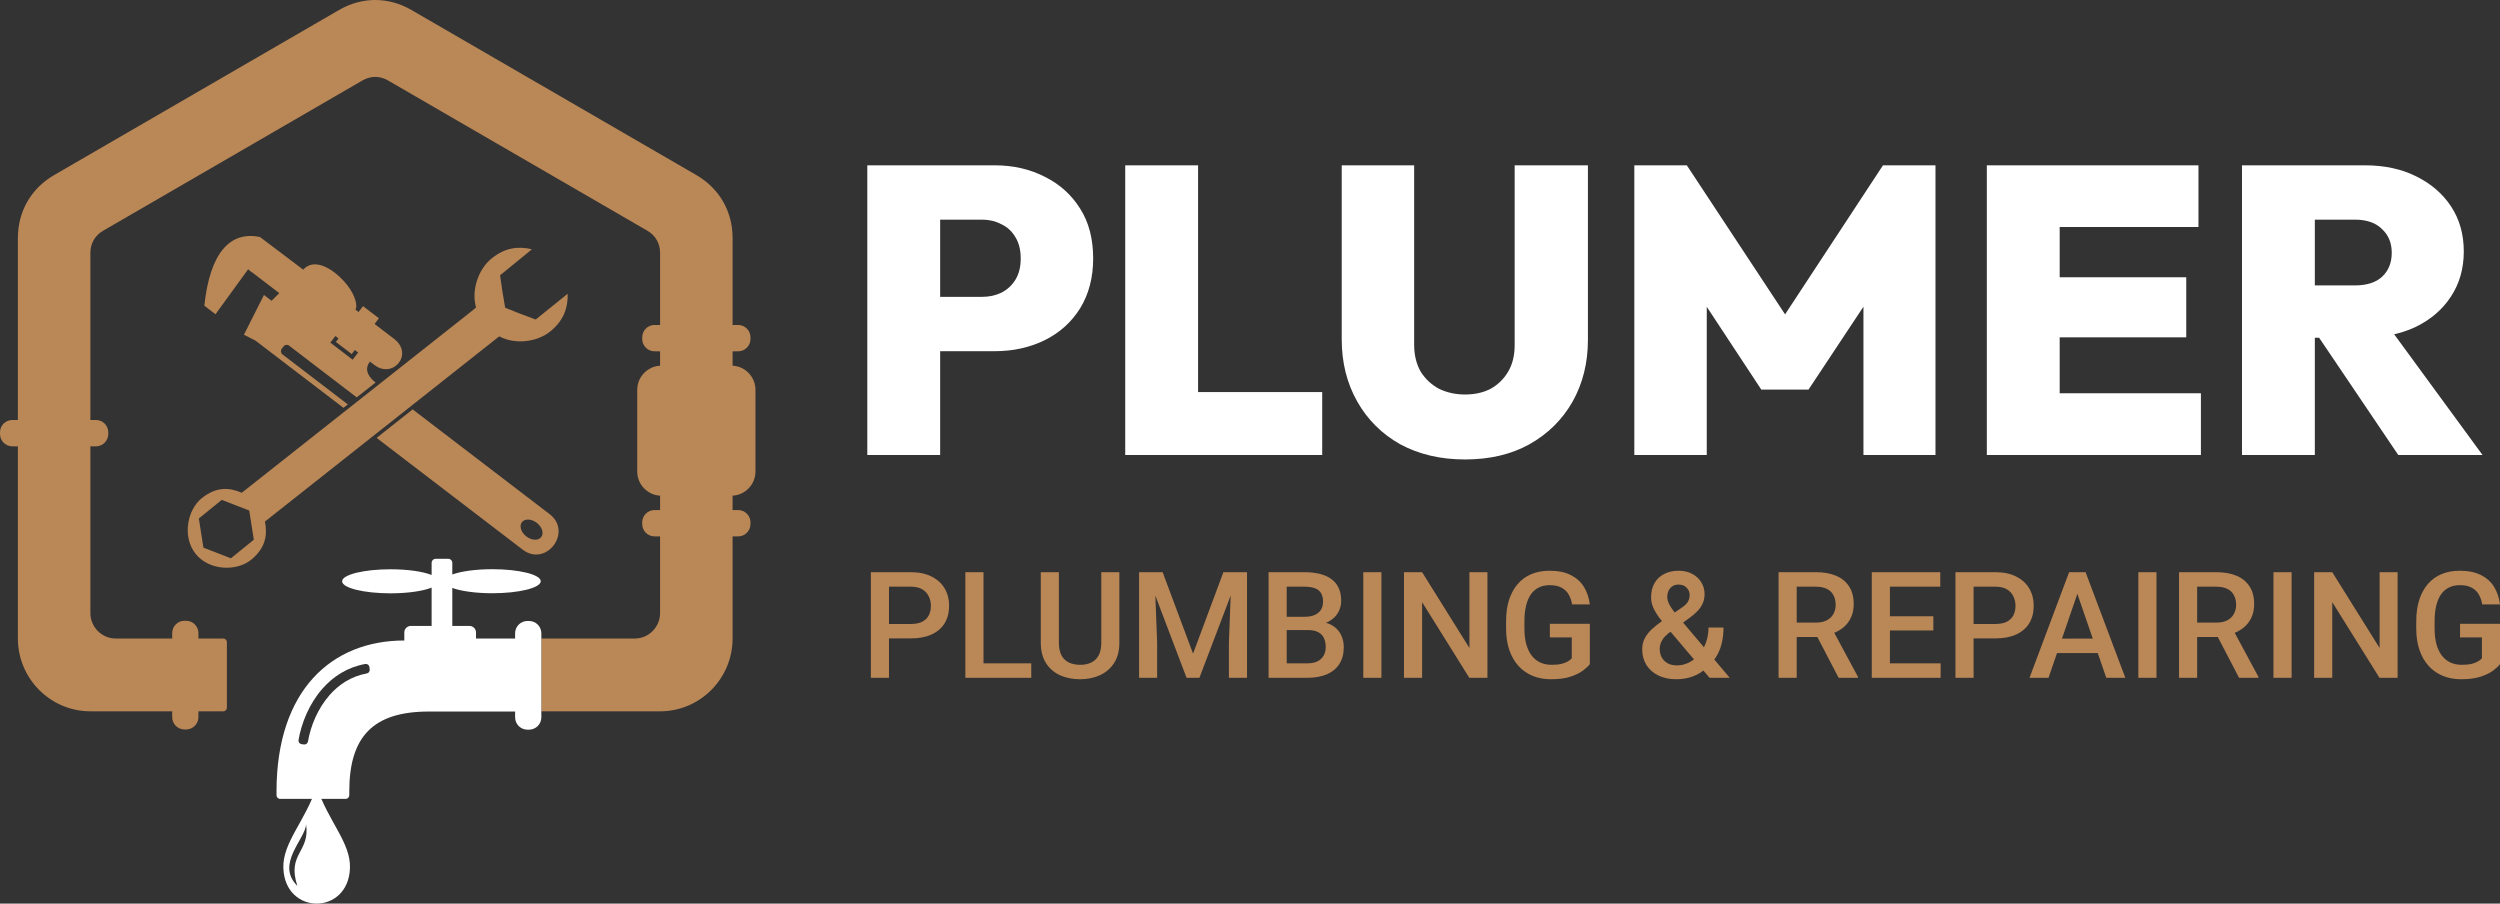 <svg width="166" height="60" viewBox="0 0 166 60" fill="none" xmlns="http://www.w3.org/2000/svg">
<rect x="0" y="0" width="166" height="60" fill="#333333" stroke="none"/>
<path d="M61.426 23.319V19.711H65.209C65.678 19.711 66.101 19.621 66.479 19.44C66.875 19.241 67.191 18.952 67.425 18.572C67.659 18.192 67.776 17.722 67.776 17.162C67.776 16.601 67.659 16.131 67.425 15.751C67.191 15.353 66.875 15.064 66.479 14.883C66.101 14.684 65.678 14.584 65.209 14.584H61.426V10.977H66.047C67.272 10.977 68.38 11.23 69.371 11.736C70.361 12.224 71.145 12.93 71.721 13.852C72.298 14.756 72.586 15.859 72.586 17.162C72.586 18.427 72.298 19.531 71.721 20.471C71.145 21.393 70.361 22.099 69.371 22.587C68.38 23.075 67.272 23.319 66.047 23.319H61.426ZM57.589 30.21V10.977H62.426V30.21H57.589ZM74.715 30.21V10.977H79.552V30.21H74.715ZM78.552 30.21V26.032H87.794V30.21H78.552ZM97.278 30.508C95.656 30.508 94.224 30.173 92.981 29.504C91.757 28.817 90.802 27.868 90.117 26.656C89.433 25.444 89.09 24.07 89.09 22.533V10.977H93.9V22.885C93.9 23.573 94.044 24.169 94.332 24.676C94.639 25.164 95.044 25.544 95.548 25.815C96.071 26.068 96.647 26.195 97.278 26.195C97.926 26.195 98.494 26.068 98.98 25.815C99.466 25.544 99.854 25.164 100.142 24.676C100.431 24.187 100.574 23.6 100.574 22.912V10.977H105.438V22.56C105.438 24.097 105.096 25.471 104.411 26.683C103.727 27.877 102.772 28.817 101.547 29.504C100.34 30.173 98.917 30.508 97.278 30.508ZM108.519 30.21V10.977H112.005L119.355 22.126H117.707L125.03 10.977H128.516V30.21H123.733V19.006L124.489 19.223L120.085 25.869H116.95L112.573 19.223L113.329 19.006V30.21H108.519ZM131.926 30.21V10.977H136.763V30.21H131.926ZM135.763 30.21V26.113H146.14V30.21H135.763ZM135.763 22.397V18.409H145.167V22.397H135.763ZM135.763 15.073V10.977H145.978V15.073H135.763ZM152.705 22.424V18.952H156.353C157.146 18.952 157.749 18.762 158.163 18.382C158.596 17.984 158.812 17.451 158.812 16.782C158.812 16.131 158.596 15.606 158.163 15.208C157.749 14.792 157.146 14.584 156.353 14.584H152.705V10.977H157.028C158.325 10.977 159.46 11.221 160.433 11.709C161.424 12.197 162.199 12.866 162.757 13.716C163.315 14.566 163.595 15.561 163.595 16.7C163.595 17.84 163.307 18.843 162.73 19.711C162.172 20.561 161.388 21.23 160.379 21.719C159.37 22.189 158.19 22.424 156.839 22.424H152.705ZM148.868 30.21V10.977H153.705V30.21H148.868ZM159.244 30.21L153.678 21.963L158.028 20.905L164.838 30.21H159.244Z" fill="white"/>
<path d="M60.478 42.39H58.66V41.432H60.478C60.795 41.432 61.051 41.38 61.246 41.278C61.441 41.175 61.583 41.034 61.673 40.854C61.766 40.671 61.812 40.462 61.812 40.228C61.812 40.006 61.766 39.799 61.673 39.606C61.583 39.41 61.441 39.253 61.246 39.134C61.051 39.016 60.795 38.956 60.478 38.956H59.029V45.006H57.825V37.993H60.478C61.019 37.993 61.477 38.089 61.855 38.282C62.236 38.471 62.525 38.734 62.724 39.072C62.922 39.406 63.021 39.788 63.021 40.218C63.021 40.671 62.922 41.059 62.724 41.384C62.525 41.708 62.236 41.957 61.855 42.13C61.477 42.304 61.019 42.39 60.478 42.39ZM68.476 44.047V45.006H64.969V44.047H68.476ZM65.305 37.993V45.006H64.1V37.993H65.305ZM73.125 37.993H74.325V42.679C74.325 43.212 74.21 43.659 73.98 44.018C73.749 44.378 73.436 44.649 73.039 44.832C72.646 45.012 72.206 45.102 71.719 45.102C71.218 45.102 70.769 45.012 70.376 44.832C69.983 44.649 69.673 44.378 69.445 44.018C69.222 43.659 69.109 43.212 69.109 42.679V37.993H70.309V42.679C70.309 43.017 70.367 43.294 70.482 43.513C70.597 43.728 70.76 43.887 70.971 43.989C71.182 44.092 71.431 44.144 71.719 44.144C72.007 44.144 72.256 44.092 72.463 43.989C72.674 43.887 72.838 43.728 72.953 43.513C73.068 43.294 73.125 43.017 73.125 42.679V37.993ZM76.124 37.993H77.199L79.219 43.402L81.234 37.993H82.308L79.641 45.006H78.787L76.124 37.993ZM75.635 37.993H76.656L76.834 42.675V45.006H75.635V37.993ZM81.776 37.993H82.803V45.006H81.599V42.675L81.776 37.993ZM86.853 41.836H85.072L85.063 40.955H86.617C86.879 40.955 87.102 40.916 87.284 40.839C87.47 40.759 87.61 40.645 87.706 40.497C87.802 40.346 87.85 40.165 87.85 39.953C87.85 39.719 87.806 39.528 87.716 39.38C87.626 39.232 87.489 39.125 87.303 39.057C87.121 38.99 86.888 38.956 86.603 38.956H85.437V45.006H84.233V37.993H86.603C86.987 37.993 87.329 38.03 87.63 38.104C87.933 38.177 88.191 38.293 88.402 38.45C88.616 38.605 88.778 38.8 88.886 39.038C88.999 39.276 89.055 39.558 89.055 39.886C89.055 40.175 88.986 40.44 88.848 40.68C88.711 40.918 88.508 41.112 88.239 41.263C87.97 41.414 87.636 41.504 87.236 41.533L86.853 41.836ZM86.8 45.006H84.693L85.235 44.047H86.8C87.072 44.047 87.298 44.002 87.481 43.912C87.663 43.819 87.799 43.692 87.888 43.532C87.981 43.368 88.028 43.177 88.028 42.959C88.028 42.731 87.988 42.533 87.908 42.366C87.828 42.196 87.702 42.066 87.529 41.976C87.356 41.883 87.131 41.836 86.853 41.836H85.499L85.509 40.955H87.27L87.543 41.287C87.927 41.3 88.242 41.385 88.489 41.543C88.738 41.7 88.923 41.904 89.045 42.154C89.166 42.405 89.227 42.675 89.227 42.964C89.227 43.41 89.13 43.784 88.934 44.086C88.743 44.388 88.466 44.617 88.105 44.775C87.743 44.929 87.308 45.006 86.8 45.006ZM91.727 37.993V45.006H90.523V37.993H91.727ZM98.766 37.993V45.006H97.561L94.428 39.982V45.006H93.224V37.993H94.428L97.571 43.026V37.993H98.766ZM105.565 41.422V44.1C105.465 44.232 105.31 44.376 105.099 44.534C104.891 44.688 104.615 44.821 104.269 44.934C103.924 45.046 103.493 45.102 102.979 45.102C102.54 45.102 102.138 45.028 101.774 44.88C101.409 44.73 101.094 44.51 100.829 44.221C100.567 43.932 100.364 43.58 100.22 43.166C100.075 42.748 100.004 42.273 100.004 41.74V41.254C100.004 40.724 100.069 40.252 100.2 39.837C100.335 39.42 100.527 39.067 100.776 38.778C101.026 38.489 101.326 38.27 101.678 38.123C102.033 37.972 102.434 37.897 102.882 37.897C103.455 37.897 103.929 37.993 104.303 38.185C104.68 38.375 104.971 38.638 105.176 38.975C105.38 39.312 105.51 39.698 105.565 40.131H104.384C104.346 39.887 104.271 39.669 104.159 39.476C104.05 39.284 103.893 39.133 103.688 39.023C103.487 38.911 103.225 38.855 102.902 38.855C102.624 38.855 102.379 38.908 102.167 39.014C101.957 39.12 101.78 39.276 101.64 39.481C101.502 39.687 101.398 39.937 101.328 40.233C101.258 40.528 101.222 40.865 101.222 41.244V41.74C101.222 42.125 101.262 42.467 101.342 42.766C101.425 43.065 101.544 43.317 101.697 43.522C101.854 43.728 102.044 43.883 102.268 43.989C102.492 44.092 102.745 44.144 103.026 44.144C103.302 44.144 103.527 44.121 103.703 44.076C103.879 44.028 104.018 43.972 104.12 43.908C104.226 43.84 104.308 43.776 104.365 43.715V42.323H102.911V41.422H105.565ZM110.425 41.191L111.629 40.377C111.831 40.242 111.974 40.111 112.061 39.982C112.147 39.85 112.191 39.687 112.191 39.491C112.191 39.324 112.127 39.17 111.998 39.028C111.871 38.887 111.69 38.816 111.456 38.816C111.293 38.816 111.156 38.855 111.043 38.932C110.932 39.006 110.847 39.105 110.789 39.231C110.735 39.353 110.708 39.489 110.708 39.64C110.708 39.785 110.745 39.934 110.818 40.088C110.892 40.239 110.992 40.398 111.121 40.565C111.249 40.729 111.392 40.905 111.553 41.095L114.854 45.006H113.515L110.818 41.822C110.585 41.539 110.378 41.281 110.2 41.047C110.02 40.809 109.881 40.579 109.782 40.358C109.682 40.133 109.633 39.902 109.633 39.664C109.633 39.298 109.708 38.983 109.859 38.72C110.009 38.457 110.222 38.255 110.497 38.113C110.772 37.969 111.093 37.897 111.461 37.897C111.816 37.897 112.122 37.969 112.377 38.113C112.636 38.255 112.835 38.442 112.972 38.677C113.113 38.911 113.184 39.168 113.184 39.447C113.184 39.669 113.144 39.871 113.064 40.054C112.983 40.237 112.874 40.404 112.732 40.555C112.592 40.706 112.429 40.849 112.243 40.984L110.78 42.053C110.61 42.191 110.484 42.325 110.401 42.453C110.321 42.578 110.268 42.694 110.243 42.8C110.217 42.906 110.204 42.999 110.204 43.079C110.204 43.285 110.247 43.471 110.333 43.638C110.423 43.805 110.553 43.938 110.722 44.038C110.895 44.134 111.104 44.182 111.35 44.182C111.616 44.182 111.874 44.123 112.123 44.004C112.373 43.882 112.597 43.71 112.795 43.489C112.993 43.267 113.15 43.002 113.265 42.694C113.383 42.386 113.443 42.044 113.443 41.668H114.441C114.441 42.008 114.407 42.331 114.34 42.636C114.276 42.941 114.172 43.224 114.028 43.484C113.887 43.744 113.702 43.977 113.472 44.182C113.449 44.205 113.424 44.233 113.395 44.269C113.369 44.301 113.343 44.328 113.318 44.351C113.043 44.604 112.734 44.794 112.392 44.919C112.053 45.041 111.691 45.102 111.307 45.102C110.844 45.102 110.442 45.017 110.103 44.847C109.764 44.677 109.502 44.442 109.316 44.144C109.134 43.845 109.043 43.503 109.043 43.118C109.043 42.832 109.102 42.581 109.221 42.366C109.339 42.148 109.5 41.946 109.705 41.759C109.913 41.57 110.153 41.38 110.425 41.191ZM118.097 37.993H120.567C121.099 37.993 121.551 38.073 121.925 38.234C122.3 38.394 122.586 38.632 122.785 38.947C122.986 39.258 123.087 39.643 123.087 40.102C123.087 40.453 123.023 40.761 122.894 41.027C122.767 41.294 122.586 41.519 122.353 41.702C122.119 41.881 121.841 42.021 121.518 42.121L121.153 42.299H118.931L118.922 41.34H120.587C120.875 41.34 121.115 41.289 121.306 41.186C121.498 41.083 121.642 40.944 121.739 40.767C121.838 40.587 121.887 40.385 121.887 40.16C121.887 39.916 121.839 39.704 121.743 39.525C121.65 39.341 121.506 39.202 121.311 39.105C121.117 39.006 120.868 38.956 120.567 38.956H119.301V45.006H118.097V37.993ZM122.084 45.006L120.443 41.856L121.705 41.851L123.37 44.943V45.006H122.084ZM128.858 44.047V45.006H125.15V44.047H128.858ZM125.49 37.993V45.006H124.286V37.993H125.49ZM128.374 40.921V41.865H125.15V40.921H128.374ZM128.834 37.993V38.956H125.15V37.993H128.834ZM132.495 42.39H130.677V41.432H132.495C132.812 41.432 133.068 41.38 133.263 41.278C133.458 41.175 133.601 41.034 133.69 40.854C133.783 40.671 133.829 40.462 133.829 40.228C133.829 40.006 133.783 39.799 133.69 39.606C133.601 39.41 133.458 39.253 133.263 39.134C133.068 39.016 132.812 38.956 132.495 38.956H131.047V45.006H129.842V37.993H132.495C133.036 37.993 133.495 38.089 133.872 38.282C134.253 38.471 134.543 38.734 134.741 39.072C134.939 39.406 135.038 39.788 135.038 40.218C135.038 40.671 134.939 41.059 134.741 41.384C134.543 41.708 134.253 41.957 133.872 42.13C133.495 42.304 133.036 42.39 132.495 42.39ZM138.109 38.927L136.022 45.006H134.76L137.389 37.993H138.195L138.109 38.927ZM139.856 45.006L137.763 38.927L137.672 37.993H138.483L141.122 45.006H139.856ZM139.754 42.405V43.363H135.955V42.405H139.754ZM143.19 37.993V45.006H141.986V37.993H143.19ZM144.687 37.993H147.158C147.689 37.993 148.142 38.073 148.516 38.234C148.89 38.394 149.176 38.632 149.375 38.947C149.576 39.258 149.677 39.643 149.677 40.102C149.677 40.453 149.613 40.761 149.485 41.027C149.357 41.294 149.176 41.519 148.943 41.702C148.709 41.881 148.431 42.021 148.108 42.121L147.743 42.299H145.522L145.513 41.34H147.177C147.465 41.34 147.705 41.289 147.897 41.186C148.089 41.083 148.233 40.944 148.328 40.767C148.428 40.587 148.478 40.385 148.478 40.16C148.478 39.916 148.43 39.704 148.333 39.525C148.241 39.341 148.097 39.202 147.902 39.105C147.706 39.006 147.459 38.956 147.158 38.956H145.891V45.006H144.687V37.993ZM148.674 45.006L147.033 41.856L148.295 41.851L149.96 44.943V45.006H148.674ZM152.162 37.993V45.006H150.958V37.993H152.162ZM159.201 37.993V45.006H157.997L154.863 39.982V45.006H153.659V37.993H154.863L158.006 43.026V37.993H159.201ZM166 41.422V44.1C165.9 44.232 165.745 44.376 165.534 44.534C165.327 44.688 165.05 44.821 164.704 44.934C164.359 45.046 163.928 45.102 163.413 45.102C162.975 45.102 162.574 45.028 162.209 44.88C161.844 44.73 161.529 44.51 161.264 44.221C161.002 43.932 160.798 43.58 160.655 43.166C160.51 42.748 160.439 42.273 160.439 41.74V41.254C160.439 40.724 160.504 40.252 160.635 39.837C160.77 39.42 160.962 39.067 161.211 38.778C161.461 38.489 161.761 38.27 162.113 38.123C162.468 37.972 162.87 37.897 163.318 37.897C163.89 37.897 164.364 37.993 164.738 38.185C165.115 38.375 165.406 38.638 165.611 38.975C165.815 39.312 165.945 39.698 166 40.131H164.819C164.781 39.887 164.706 39.669 164.594 39.476C164.485 39.284 164.329 39.133 164.123 39.023C163.922 38.911 163.66 38.855 163.337 38.855C163.059 38.855 162.813 38.908 162.603 39.014C162.392 39.12 162.215 39.276 162.075 39.481C161.937 39.687 161.833 39.937 161.763 40.233C161.693 40.528 161.658 40.865 161.658 41.244V41.74C161.658 42.125 161.698 42.467 161.777 42.766C161.86 43.065 161.979 43.317 162.132 43.522C162.289 43.728 162.479 43.883 162.704 43.989C162.927 44.092 163.18 44.144 163.461 44.144C163.737 44.144 163.962 44.121 164.138 44.076C164.314 44.028 164.453 43.972 164.555 43.908C164.661 43.84 164.742 43.776 164.8 43.715V42.323H163.347V41.422H166Z" fill="#BA8756"/>
<path fill-rule="evenodd" clip-rule="evenodd" d="M3.595 11.624L22.509 0.665C24.039 -0.222 25.792 -0.222 27.323 0.665L46.236 11.624C47.768 12.512 48.644 14.035 48.644 15.81V21.578H48.673H49.017C49.465 21.578 49.832 21.947 49.832 22.396V22.509C49.832 22.959 49.465 23.327 49.017 23.327H48.844H48.672H48.644V24.282C49.487 24.325 50.163 25.03 50.163 25.886V31.308C50.163 32.164 49.487 32.869 48.644 32.912V33.867H48.673H49.017C49.465 33.867 49.832 34.236 49.832 34.685V34.798C49.832 35.247 49.465 35.616 49.017 35.616H48.844H48.672H48.644V42.398C48.644 45.061 46.482 47.232 43.829 47.232H35.944V42.399V42.398H42.145C43.073 42.398 43.83 41.639 43.83 40.707V35.616H43.458C43.01 35.616 42.643 35.247 42.643 34.798V34.685C42.643 34.236 43.01 33.867 43.458 33.867H43.83V32.912C42.988 32.869 42.312 32.164 42.312 31.308V25.886C42.312 25.03 42.988 24.326 43.83 24.282V23.327H43.458C43.01 23.327 42.643 22.959 42.643 22.509V22.396C42.643 21.947 43.01 21.578 43.458 21.578H43.83V16.787C43.83 16.165 43.523 15.632 42.987 15.321C37.244 11.994 31.501 8.666 25.758 5.339C25.223 5.029 24.609 5.029 24.074 5.339L6.845 15.322C6.309 15.632 6.002 16.166 6.002 16.787V27.889H6.031H6.375C6.823 27.889 7.19 28.257 7.19 28.706V28.819C7.19 29.269 6.823 29.637 6.375 29.637H6.202H6.03H6.002V40.707C6.002 41.639 6.759 42.398 7.688 42.398H11.433V42.382V42.037C11.433 41.587 11.8 41.219 12.248 41.219H12.36C12.808 41.219 13.175 41.587 13.175 42.037V42.21V42.383V42.398H14.824C14.957 42.398 15.065 42.507 15.065 42.64V46.99C15.065 47.123 14.957 47.231 14.824 47.231H13.175V47.618C13.175 48.067 12.807 48.436 12.36 48.436H12.248C11.8 48.436 11.433 48.067 11.433 47.618V47.231H6.002C3.351 47.231 1.187 45.06 1.187 42.398V29.636H0.815C0.367 29.636 0 29.268 0 28.818V28.706C0 28.256 0.367 27.888 0.815 27.888H1.187V15.81C1.187 14.035 2.064 12.512 3.595 11.624Z" fill="#BA8756"/>
<path fill-rule="evenodd" clip-rule="evenodd" d="M19.823 49.132C20.018 47.995 20.537 46.722 21.406 45.733C22.116 44.925 23.058 44.302 24.249 44.089C24.316 44.077 24.378 44.092 24.434 44.132C24.489 44.173 24.521 44.229 24.53 44.297L24.549 44.449C24.565 44.577 24.479 44.694 24.353 44.717C23.323 44.904 22.504 45.448 21.883 46.155C21.097 47.05 20.626 48.204 20.449 49.235C20.427 49.362 20.309 49.449 20.181 49.433L20.028 49.413C19.961 49.404 19.907 49.372 19.865 49.317C19.826 49.261 19.811 49.199 19.823 49.132ZM28.931 37.105H29.762C29.911 37.105 30.033 37.227 30.033 37.377V38.146C30.611 37.934 31.587 37.795 32.693 37.795C34.467 37.795 35.905 38.152 35.905 38.593C35.905 39.033 34.467 39.391 32.693 39.391C31.587 39.391 30.611 39.252 30.033 39.039V41.563H31.176C31.413 41.563 31.607 41.757 31.607 41.996V42.397H34.203V42.051C34.203 41.601 34.571 41.233 35.018 41.233H35.13C35.579 41.233 35.945 41.601 35.945 42.051V42.225V42.398V47.247V47.632C35.945 48.082 35.579 48.45 35.13 48.45H35.018C34.571 48.45 34.203 48.082 34.203 47.632V47.246H28.476C24.773 47.246 23.192 48.913 23.192 52.55V52.804C23.192 52.937 23.084 53.046 22.952 53.046H18.602C18.47 53.046 18.361 52.937 18.361 52.804V52.55C18.361 45.843 22.011 42.529 26.846 42.529V41.995C26.846 41.756 27.041 41.562 27.278 41.562H28.66V39.018C28.094 39.245 27.082 39.397 25.928 39.397C24.154 39.397 22.717 39.039 22.717 38.598C22.717 38.158 24.154 37.8 25.928 37.8C27.082 37.8 28.094 37.952 28.66 38.179V37.376C28.659 37.227 28.781 37.105 28.931 37.105Z" fill="white"/>
<path fill-rule="evenodd" clip-rule="evenodd" d="M19.745 58.822C18.271 57.37 20.294 55.7 20.321 54.73C20.611 56.581 19.03 56.67 19.745 58.822ZM18.815 57.648C18.753 55.938 20.282 54.521 21.027 52.222C21.772 54.521 23.3 55.938 23.238 57.648C23.125 60.783 18.928 60.783 18.815 57.648Z" fill="white"/>
<path fill-rule="evenodd" clip-rule="evenodd" d="M21.959 22.72L22.268 22.312L22.477 22.472L22.301 22.704L23.355 23.51L23.56 23.24L23.78 23.409L23.418 23.885L21.935 22.751L21.959 22.72ZM34.653 34.676C34.462 34.926 34.597 35.349 34.951 35.62C35.306 35.892 35.748 35.909 35.938 35.659C36.129 35.409 35.995 34.985 35.64 34.714C35.285 34.442 34.843 34.426 34.653 34.676ZM24.939 25.398C24.233 24.846 24.291 24.337 24.566 24.011L24.859 24.234C26.097 25.181 27.487 23.511 26.172 22.505L24.872 21.511L25.159 21.133L24.105 20.327L23.807 20.719L23.599 20.559C23.755 20.341 23.618 19.652 23.062 18.94C22.297 17.962 20.926 17.02 20.132 17.904C18.888 16.952 18.428 16.629 17.266 15.74C15.252 15.315 13.936 16.823 13.568 20.299L14.309 20.865L16.48 17.875C16.545 17.969 16.717 18.066 16.813 18.139L18.544 19.464L18.031 19.971L17.527 19.586L16.196 22.225L16.983 22.63L22.807 27.081L23.097 26.853L18.756 23.532C18.642 23.444 18.619 23.279 18.706 23.163L18.83 23C18.917 22.886 19.083 22.863 19.197 22.951L23.687 26.386L24.939 25.398ZM34.705 36.496C36.259 37.684 38.048 35.326 36.494 34.138L27.4 27.184L25.007 29.076L34.705 36.496Z" fill="#BA8756"/>
<path fill-rule="evenodd" clip-rule="evenodd" d="M16.549 33.897L15.637 33.545L14.725 33.192L13.964 33.809L13.203 34.426L13.355 35.395L13.507 36.365L14.42 36.718L15.332 37.071L16.093 36.454L16.854 35.837L16.701 34.867L16.549 33.897ZM35.321 16.552C34.416 16.335 33.533 16.439 32.647 17.158C31.76 17.877 31.285 19.261 31.609 20.422L31.45 20.552L31.211 20.745L16.055 32.718C15.194 32.348 14.335 32.318 13.384 33.09C12.433 33.861 12.087 35.653 12.994 36.781C13.901 37.908 15.72 37.944 16.67 37.173C17.621 36.401 17.772 35.552 17.594 34.63L33.148 22.334C34.211 22.896 35.657 22.721 36.544 22.002C37.43 21.282 37.718 20.437 37.695 19.504L35.571 21.217L34.533 20.828L33.543 20.433L33.358 19.337L33.205 18.279L35.321 16.552Z" fill="#BA8756"/>
</svg>
